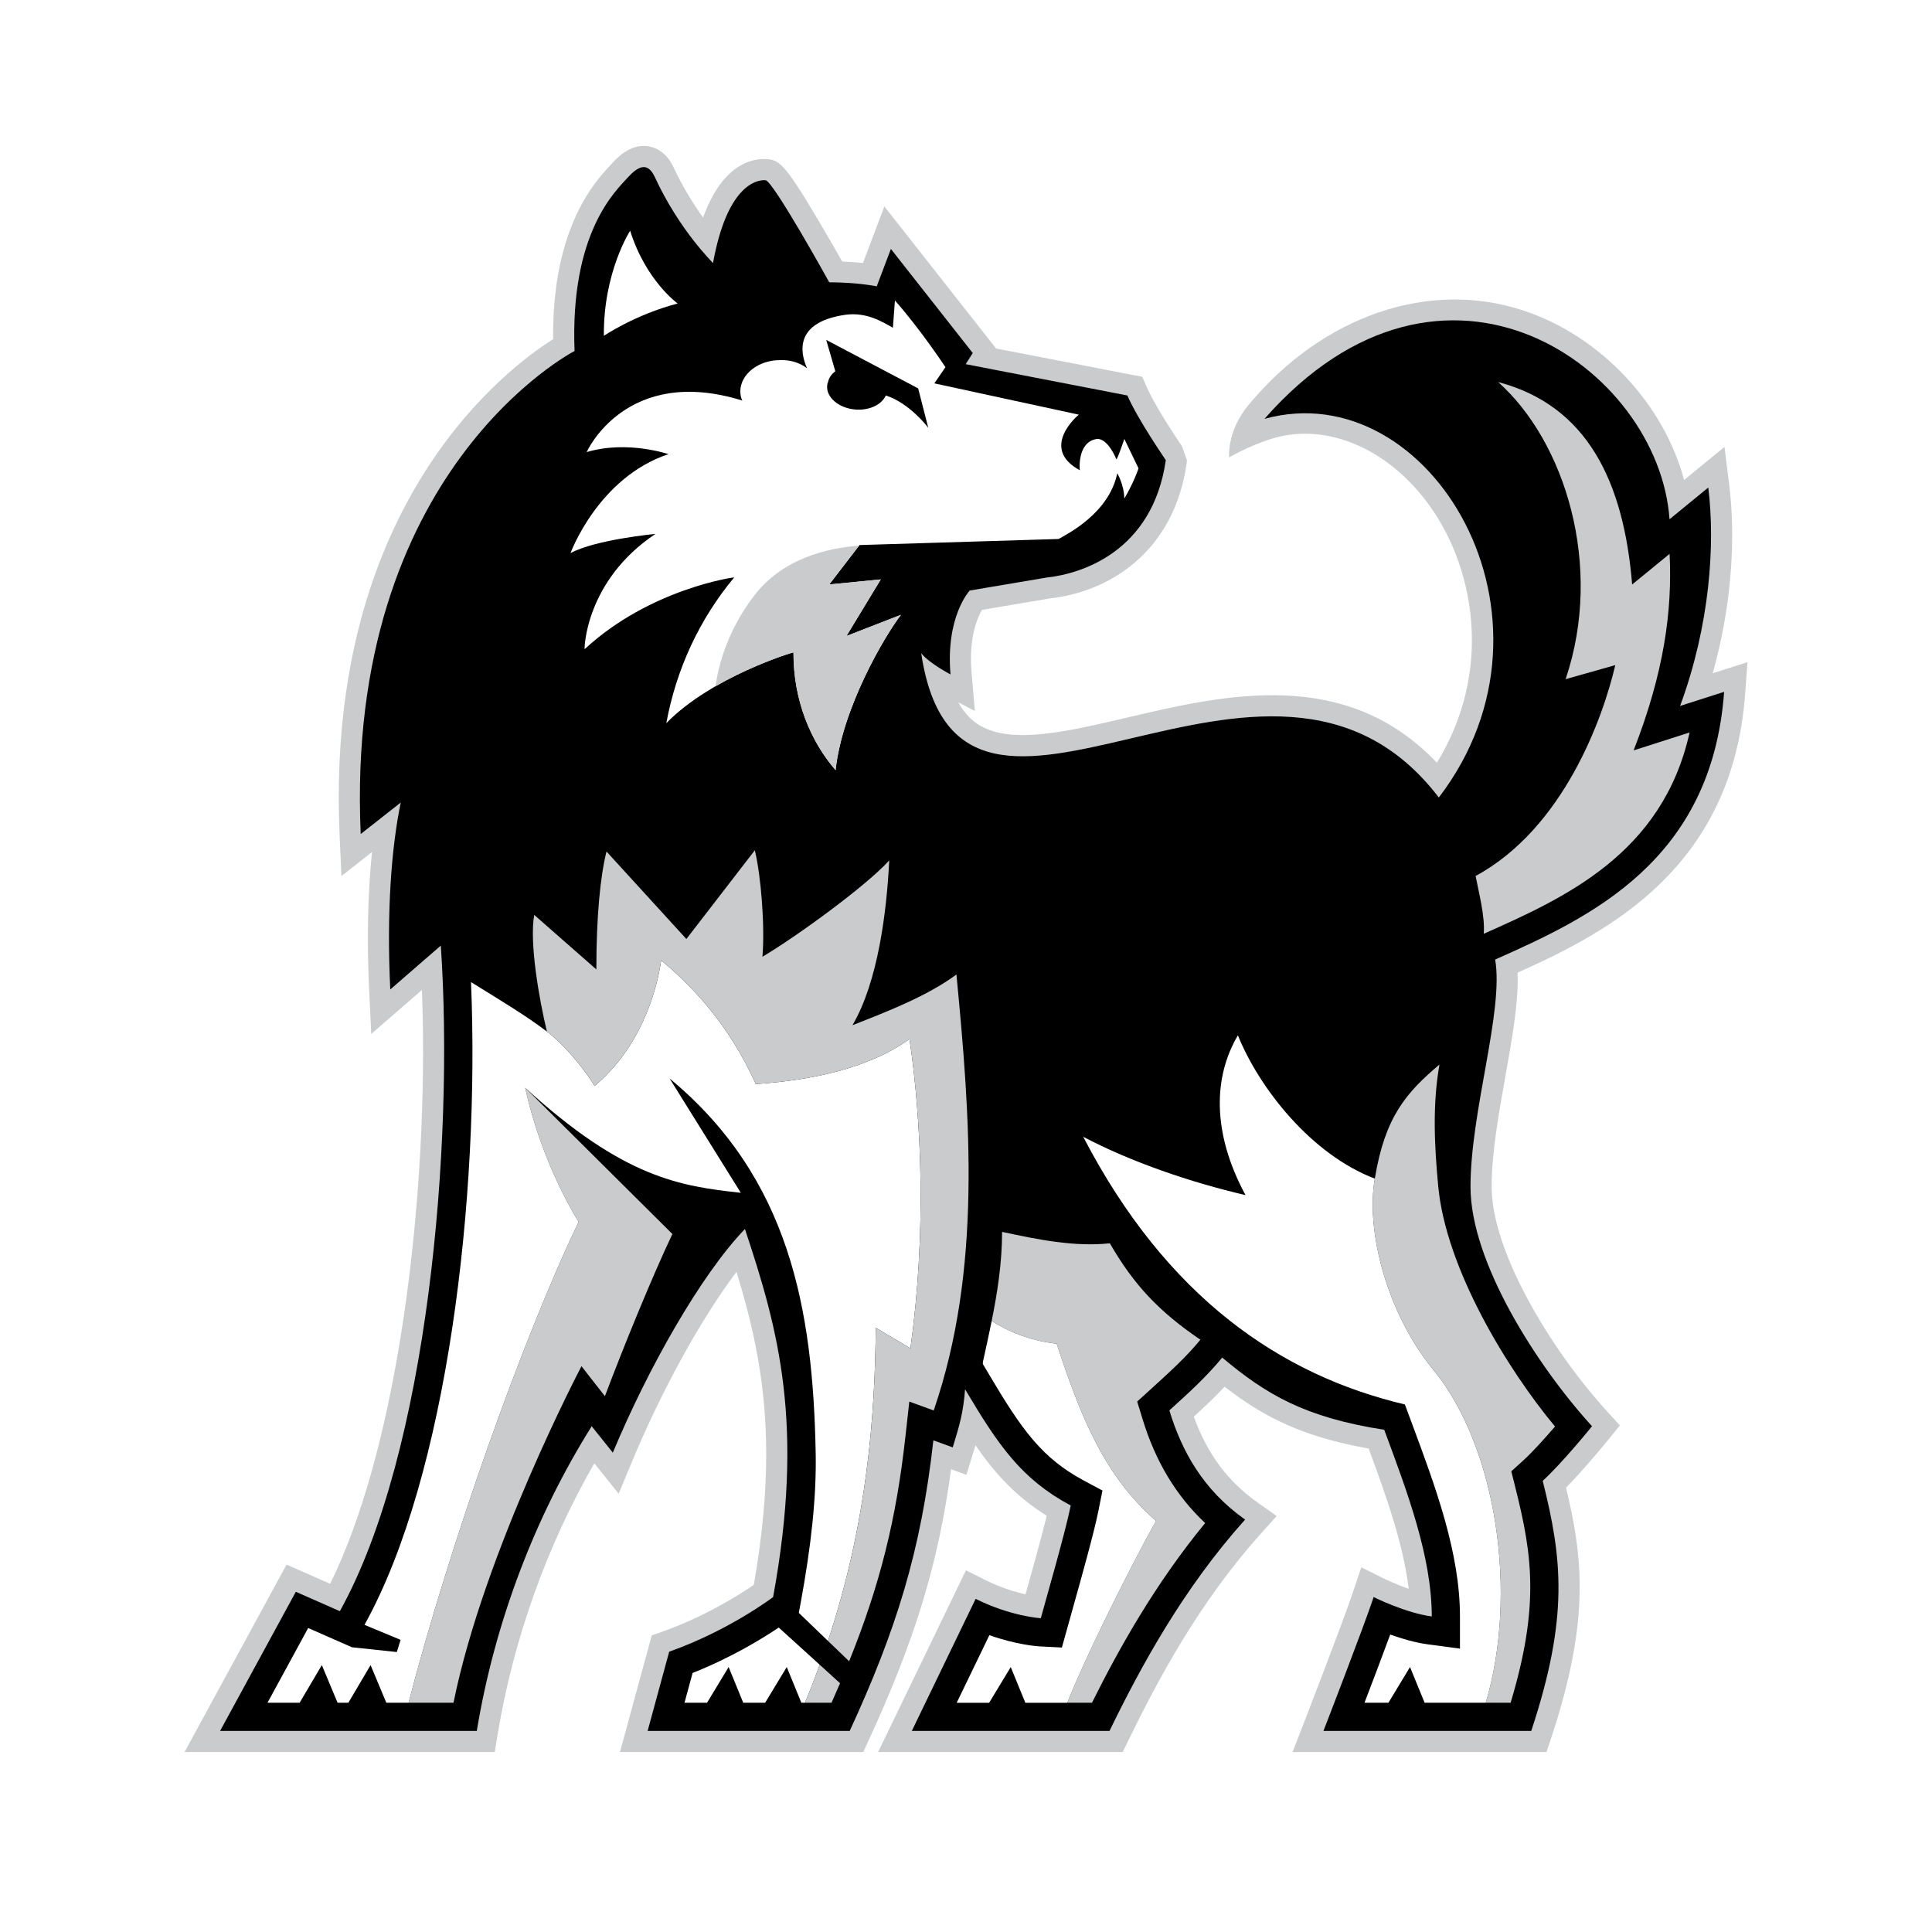 <?xml version="1.0" encoding="utf-8"?>
<!-- Generator: Adobe Illustrator 13.0.0, SVG Export Plug-In . SVG Version: 6.00 Build 14948)  -->
<!DOCTYPE svg PUBLIC "-//W3C//DTD SVG 1.0//EN" "http://www.w3.org/TR/2001/REC-SVG-20010904/DTD/svg10.dtd">
<svg version="1.0" id="Layer_1" xmlns="http://www.w3.org/2000/svg" xmlns:xlink="http://www.w3.org/1999/xlink" x="0px" y="0px"
	 width="192.756px" height="192.756px" viewBox="0 0 192.756 192.756" enable-background="new 0 0 192.756 192.756"
	 xml:space="preserve">
<g>
	<polygon fill-rule="evenodd" clip-rule="evenodd" fill="#FFFFFF" points="0,0 192.756,0 192.756,192.756 0,192.756 0,0 	"/>
	<path fill-rule="evenodd" clip-rule="evenodd" fill="#C9CBCC" d="M61,16.368l-0.211,0.231c-1.421,1.536-5.605,6.058-5.605,16.806
		c0,0.139,0.007,0.287,0.008,0.428c-4.636,2.932-21.394,15.613-21.394,45.73c0,1.218,0.027,2.465,0.084,3.741l0.183,4.099
		c0,0,2.741-2.154,3.053-2.398c-0.271,2.645-0.414,5.542-0.414,8.603c0,1.695,0.043,3.438,0.128,5.212l0.21,4.336
		c0,0,4.243-3.684,5.053-4.386c0.073,1.955,0.114,3.965,0.114,6.026c0,18.437-2.937,40.4-9.272,53.218
		c-1.248-0.55-4.346-1.912-4.346-1.912l-10.179,18.7h30.947l0.292-1.765c1.571-9.499,4.898-18.78,9.644-27.043
		c0.036,0.045,2.427,3.034,2.427,3.034l1.369-3.286c2.99-7.176,6.915-14.242,10.387-18.846c1.721,5.604,2.967,11.181,2.967,18.191
		c0,3.834-0.376,8.105-1.239,13.035c-1.383,0.948-4.847,3.159-9.141,4.675l-1.042,0.368l-3.167,11.636h24.271l0.565-1.227
		c4.603-9.995,6.926-17.578,8.198-26.988c0.597,0.217,1.53,0.557,1.53,0.557l0.652-2.12c0.089-0.288,0.173-0.562,0.252-0.827
		c1.956,2.837,4.062,5.127,7.109,7.031c-0.556,2.274-1.499,5.641-2.116,7.84c-1.045-0.235-2.482-0.662-4.034-1.438l-1.912-0.956
		l-8.761,18.129h24.403l0.577-1.186c2.912-5.986,7.044-13.738,13.203-20.6l1.581-1.762l-1.933-1.368
		c-2.962-2.098-4.991-4.841-6.334-8.546c1.064-0.974,2.094-1.944,3.075-2.989c3.896,3.028,7.763,4.995,14.368,6.17
		c1.744,4.704,3.453,9.505,3.995,13.993c-1.398-0.49-2.536-1.053-2.554-1.062l-2.174-1.083l-0.769,2.302
		c-1.026,3.079-4.935,13.157-4.974,13.259l-1.114,2.871h25.338l0.479-1.446c2.068-6.256,2.828-10.953,2.828-15.044
		c0-3.542-0.581-6.638-1.361-9.89c1.909-1.938,4.124-4.667,4.232-4.8l1.139-1.408l-1.22-1.339
		c-5.752-6.309-11.573-16.054-11.573-22.477l0,0c0-3.324,0.696-7.235,1.372-11.018c0.629-3.532,1.232-6.913,1.232-9.693
		c0-0.222-0.015-0.429-0.022-0.642c9.008-4.045,21.44-10.404,22.715-27.869l0.226-3.112c0,0-3.368,1.078-3.467,1.109
		c1.519-5.408,1.94-10.207,1.94-13.762c0-2.196-0.153-3.921-0.293-5.032l-0.473-3.787c0,0-3.597,2.943-4.03,3.297
		c-2.003-7.505-8.204-14.263-15.896-16.862c-9.464-3.197-20.128,0.421-27.554,9.369c-2.2,2.65-1.941,5.238-1.941,5.238
		s1.876-1.1,4.087-1.813c5.714-1.845,12.178,1.087,16.26,7.131c2.345,3.473,3.874,8.042,3.874,12.928
		c0,4.006-1.046,8.221-3.493,12.219c-9.138-9.609-21.156-6.795-30.939-4.499c-6.048,1.419-11.76,2.761-14.927,0.612
		c-0.746-0.506-1.371-1.228-1.896-2.15c0.832,0.435,1.665,0.871,1.665,0.871l-0.328-3.828c-0.042-0.486-0.06-0.942-0.06-1.372
		c0-2.584,0.67-4.145,1.097-4.885c1.374-0.232,6.894-1.163,6.894-1.163l-0.127,0.018c5.757-0.615,12.368-4.482,13.66-13.494
		l0.021-0.299l-0.496-1.386c-2.193-3.261-3.12-5.014-3.512-5.911l-0.443-1.016c0,0-10.9-2.112-14.588-2.826
		c-0.267-0.339-11.147-14.175-11.147-14.175s-1.737,4.596-2.135,5.647c-0.653-0.071-1.339-0.125-2.076-0.154
		c-0.469-0.853-1.204-2.121-2.36-4.08c-3.341-5.656-3.902-5.99-5.034-6.123l-0.048-0.006l-0.048-0.003
		c-1.387-0.099-4.415,0.387-6.385,5.83c-1.124-1.569-2.138-3.264-2.94-5.01l-0.028-0.058c-0.748-1.509-1.801-1.948-2.553-2.052
		C62.824,14.342,61.499,15.814,61,16.368L61,16.368z"/>
	<path fill-rule="evenodd" clip-rule="evenodd" d="M38.937,98.718l5.043-4.376c1.349,19.841-1.287,50.59-10.072,66.404l-4.393-1.934
		l-7.556,13.882h25.61c1.801-10.895,5.842-21.438,11.465-30.398l2.108,2.636c3.515-8.434,8.786-17.746,13.179-22.314
		c3.338,10.015,5.974,19.503,2.812,36.723c0,0-4.393,3.339-10.367,5.447l-2.152,7.907h20.162
		c4.612-10.016,7.117-17.923,8.346-28.992l1.933,0.702c0.704-2.284,1.054-3.514,1.23-5.798c3.339,5.623,5.622,8.961,10.543,11.597
		c-0.527,2.636-2.461,9.312-2.987,11.246c0,0-2.987-0.176-6.501-1.934l-6.369,13.179h19.724c3.162-6.501,7.379-14.232,13.528-21.085
		c-4.217-2.988-6.325-6.853-7.555-10.895c1.933-1.758,3.689-3.339,5.271-5.271c4.393,3.69,8.258,5.975,16.165,7.204
		c2.284,6.15,4.744,12.651,4.744,18.626c-2.636-0.352-5.798-1.934-5.798-1.934c-1.055,3.163-5.009,13.354-5.009,13.354h20.734
		c3.777-11.421,3.075-17.22,1.142-24.951c1.934-1.757,4.921-5.447,4.921-5.447c-5.448-5.974-12.125-16.341-12.125-23.896
		s3.339-17.57,2.46-22.667c9.489-4.217,21.612-9.839,22.843-26.708l-4.393,1.406c2.986-8.083,3.514-16.165,2.812-21.788
		l-3.866,3.162c-1.055-15.11-22.491-30.397-40.413-10.015c16.517-4.569,31.101,19.855,17.395,37.777
		c-17.044-22.315-47.792,11.422-51.641-14.398c0.783,0.999,2.923,2.117,2.923,2.117c-0.496-5.801,1.916-8.369,1.916-8.369
		l7.764-1.311c3.278-0.35,10.481-2.511,11.799-11.696c0-0.021-2.754-3.98-3.833-6.454l-16.133-3.125l0.706-1.109l-8.167-10.386
		l-1.412,3.73c-1.314-0.249-2.849-0.385-4.739-0.403c0,0-5.581-10.093-6.352-10.184c-1.034-0.073-3.876,0.704-5.244,8.268
		c0.007-0.034-3.351-3.233-5.848-8.671c-0.703-1.418-1.608-1.036-2.722,0.202c-1.155,1.294-5.705,5.462-5.244,17.241
		c-0.047,0.026-22.953,11.847-21.336,48.19l3.996-3.14C39.053,84.514,38.562,90.994,38.937,98.718L38.937,98.718z"/>
	<path fill-rule="evenodd" clip-rule="evenodd" fill="#FFFFFF" d="M79.165,65.089c0-0.043-8.167,2.423-12.687,7.061
		c1-5.398,3.284-10.346,6.776-14.543c0.027-0.032-8.398,1.125-14.922,7.159c-0.049,0.013,0.053-6.814,7.057-11.494
		c-0.024-0.007-6.019,0.57-8.469,1.916c-0.013,0.031,2.737-7.54,9.781-9.881c0.022,0.027-4.07-1.417-8.168-0.202
		c0.004-0.025,3.909-8.742,15.528-5.143c-0.139-0.278-0.19-0.567-0.202-0.907c0.012-1.723,1.807-3.152,4.033-3.126
		c0.993-0.026,1.911,0.269,2.622,0.806c-0.302-0.729-1.981-4.54,3.933-5.344c2.028-0.236,3.543,0.684,4.638,1.311l0.202-2.723
		c2.567,2.897,5.041,6.655,5.041,6.655l-1.109,1.613l14.418,3.125c0.001-0.034-4.017,3.318,0.101,5.546
		c-0.015,0.042-0.318-2.841,1.716-3.125c0.839-0.057,1.612,1.233,1.915,2.017c0.045,0.244,0.806-2.017,0.806-2.017l1.412,2.924
		c0.012,0.037-0.449,1.373-1.412,3.025c-0.036-1.423-0.706-2.521-0.706-2.521c-0.83,4.022-5.035,6.074-5.849,6.553L85.758,54.38
		l-3.025,3.933l5.144-0.504l-3.429,5.647l5.444-2.117c-1.672,2.179-5.858,9.314-6.525,15.499
		C80.893,73.982,79.149,69.896,79.165,65.089L79.165,65.089z"/>
	<path fill-rule="evenodd" clip-rule="evenodd" fill="#C9CBCC" d="M85.71,54.442c-3.117,0.225-7.683,1.257-10.539,5.08
		c-2.626,3.445-3.499,6.95-3.793,8.954c3.897-2.25,7.788-3.417,7.787-3.387c-0.016,4.807,1.728,8.893,4.202,11.747
		c0.667-6.184,4.853-13.319,6.525-15.499l-5.444,2.117l3.429-5.647l-5.144,0.504L85.71,54.442L85.71,54.442z"/>
	<path fill-rule="evenodd" clip-rule="evenodd" fill="#FFFFFF" d="M60.248,33.508c0,0,3.107-2.118,7.361-3.227
		c0,0-3.175-2.28-4.739-7.26C62.869,23.022,60.188,27.146,60.248,33.508L60.248,33.508z"/>
	<path fill-rule="evenodd" clip-rule="evenodd" d="M91.606,38.751l1.008,3.933c0,0-1.815-2.447-4.234-3.227
		c-0.491,1.087-2.07,1.666-3.63,1.311c-1.603-0.367-2.573-1.603-2.117-2.722c0.099-0.428,0.377-0.758,0.706-1.008l-0.907-3.125
		L91.606,38.751L91.606,38.751z"/>
	<path fill-rule="evenodd" clip-rule="evenodd" fill="#C9CBCC" d="M148.031,93.164c8.051-3.578,17.849-7.971,20.539-20.084
		c-0.005,0.001-5.584,1.787-5.584,1.787c3.032-7.761,3.874-13.933,3.59-19.608c-0.742,0.607-3.737,3.057-3.737,3.057
		c-0.841-10.285-4.488-17.86-13.371-20.198c6.639,5.891,10.565,18.328,6.732,29.643l4.956-1.402
		c-1.216,5.236-5.143,16.271-13.934,21.039C147.503,88.894,148.186,91.45,148.031,93.164L148.031,93.164z"/>
	<path fill-rule="evenodd" clip-rule="evenodd" fill="#C9CBCC" d="M155.144,142.324c-4.781-5.753-10.882-15.757-11.652-23.974
		c-0.38-4.048-0.586-8.151,0.126-12.144c-3.289,2.783-5.438,5.187-6.451,11.385c-0.918,5.155,1.173,13.381,5.849,19.086
		c6.386,7.79,8.429,22.45,5.218,33.205c1.019,0,1.878,0,2.481,0c1.417-4.706,1.96-8.339,1.96-11.56c0-3.497-0.637-6.512-1.484-9.898
		l-0.407-1.631l1.244-1.131C152.911,144.858,154.14,143.492,155.144,142.324L155.144,142.324z"/>
	<path fill-rule="evenodd" clip-rule="evenodd" fill="#FFFFFF" d="M143.015,136.678c-4.676-5.705-6.767-13.931-5.849-19.086
		c-6.324-2.403-11.511-8.981-13.661-14.294c-2.403,4.049-2.656,9.613,0.759,15.938c-5.438-1.264-11.385-3.288-16.191-5.817
		c8.35,16.064,19.733,23.781,32.093,26.705l0.708,1.907c2.354,6.332,4.786,12.88,4.786,19.243v3.211l-3.184-0.425
		c-1.294-0.173-2.628-0.57-3.774-0.981c-0.775,2.105-1.758,4.697-2.565,6.805c0.736,0,1.543,0,2.387,0l2.154-3.562l1.457,3.562
		c2.196,0,4.377,0,6.099,0C151.443,159.128,149.4,144.468,143.015,136.678L143.015,136.678z"/>
	<path fill-rule="evenodd" clip-rule="evenodd" fill="#C9CBCC" d="M120.239,151.956c-2.889-2.714-4.959-6.141-6.262-10.423
		l-0.519-1.702l1.492-1.356c1.83-1.663,3.409-3.098,4.812-4.811c-4.101-2.79-6.631-5.447-9.033-9.621
		c-3.542,0.38-7.211-0.38-10.752-1.139c0,3.077-0.463,6.038-1.036,8.884c1.523,0.996,3.771,1.978,6.482,2.271
		c2.431,7.387,4.77,13.185,9.912,17.673c-3.127,5.645-7.299,14.188-8.853,18.15c1.044,0,1.903,0,2.465,0
		C111.625,164.512,115.22,158.06,120.239,151.956L120.239,151.956z"/>
	<path fill-rule="evenodd" clip-rule="evenodd" fill="#FFFFFF" d="M105.424,134.06c-2.711-0.294-4.959-1.275-6.482-2.271
		c-0.274,1.365-0.574,2.706-0.862,4.019l-0.028,0.269l0.651,1.096c3.248,5.473,5.24,8.298,9.452,10.554l1.839,0.985l-0.409,2.045
		c-0.437,2.179-1.7,6.678-2.535,9.655l-1.105,3.962l-2.268-0.116c-0.28-0.018-2.287-0.171-4.967-1.115
		c-0.972,2.009-1.874,3.878-3.259,6.742c1.015,0,2.115,0,3.237,0l2.155-3.562l1.456,3.562c1.533,0,2.982,0,4.185,0
		c1.554-3.962,5.726-12.506,8.853-18.15C110.193,147.244,107.854,141.446,105.424,134.06L105.424,134.06z"/>
	<path fill-rule="evenodd" clip-rule="evenodd" fill="#C9CBCC" d="M40.767,169.883c1.927,0,3.531,0,4.479,0
		c3.043-15.064,12.769-33.579,12.769-33.579s1.606,2.077,2.338,2.992c1.872-4.971,4.77-12.063,6.733-16.178L52.403,108.53
		c1.683,7.762,5.33,13.372,5.33,13.372C52.139,133.549,44.839,154.186,40.767,169.883L40.767,169.883z"/>
	<path fill-rule="evenodd" clip-rule="evenodd" fill="#FFFFFF" d="M77.695,162.381c-1.583,1.065-4.692,2.985-8.594,4.53
		c-0.233,0.858-0.409,1.501-0.809,2.972c0.677,0,1.438,0,2.249,0l2.155-3.562l1.457,3.562c0.732,0,1.467,0,2.186,0l2.155-3.562
		l1.457,3.562c0.124,0,0.242,0,0.361,0c0.53-1.275,1.019-2.539,1.473-3.79L77.695,162.381L77.695,162.381z"/>
	<path fill-rule="evenodd" clip-rule="evenodd" fill="#FFFFFF" d="M90.742,103.668c-4.208,2.993-9.912,4.115-15.335,4.488
		c-2.618-5.797-6.172-9.632-9.444-12.343c-0.468,3.273-2.151,8.791-6.64,12.531c-1.309-2.151-3.449-4.49-4.758-5.425
		c-2.15-1.645-4.933-3.29-7.572-4.936c0.897,21.389-2.336,49.201-10.628,64.128l3.602,1.497l-0.375,1.216l-4.472-0.474
		c0,0-3.365-1.48-4.373-1.923c-1.11,2.039-2.355,4.327-4.058,7.455c0.958,0,2.049,0,3.205,0l2.216-3.754l1.57,3.754
		c0.358,0,0.718,0,1.077,0l2.216-3.754l1.57,3.754c0.774,0,1.52,0,2.223,0c4.073-15.697,11.373-36.334,16.967-47.98
		c0,0-3.647-5.61-5.33-13.372c9.818,8.978,15.43,9.819,21.507,10.474l-7.107-11.408c11.97,9.912,14.308,23.004,14.578,37.391
		c0.082,4.336-0.443,9.189-1.485,14.861l-0.196,1.071l2.907,2.797c3.939-11.888,4.689-22.567,4.769-31.247l3.46,2.058
		C92.426,123.025,91.958,111.897,90.742,103.668L90.742,103.668z"/>
	<path fill-rule="evenodd" clip-rule="evenodd" fill="#C9CBCC" d="M81.784,166.093c-0.455,1.251-0.943,2.515-1.473,3.79
		c1.127,0,2.058,0,2.651,0c0.294-0.66,0.577-1.309,0.851-1.948L81.784,166.093L81.784,166.093z"/>
	<path fill-rule="evenodd" clip-rule="evenodd" fill="#C9CBCC" d="M95.423,97.227c-2.909,2.149-6.83,3.668-10.373,5.059
		c2.53-4.3,3.416-11.257,3.668-16.444c-2.277,2.53-9.234,7.59-12.649,9.614c0.253-3.036-0.126-7.969-0.759-10.626l-6.831,8.855
		l-7.969-8.729c-0.633,2.53-1.012,6.578-1.012,11.764L53.3,91.28c-0.506,2.783,0.506,8.476,1.265,11.639
		c1.309,0.935,3.449,3.273,4.758,5.425c4.489-3.74,6.172-9.258,6.64-12.531c3.272,2.711,6.826,6.546,9.444,12.343
		c5.424-0.373,11.128-1.495,15.335-4.488c1.216,8.229,1.684,19.357,0.094,30.858l-3.46-2.058c-0.079,8.68-0.829,19.359-4.769,31.247
		l2.111,2.03c3.093-7.667,4.704-14.206,5.608-22.354l0.395-3.554c0,0,1.463,0.532,2.435,0.886
		C97.976,126.666,96.815,111.646,95.423,97.227L95.423,97.227z"/>
</g>
</svg>
